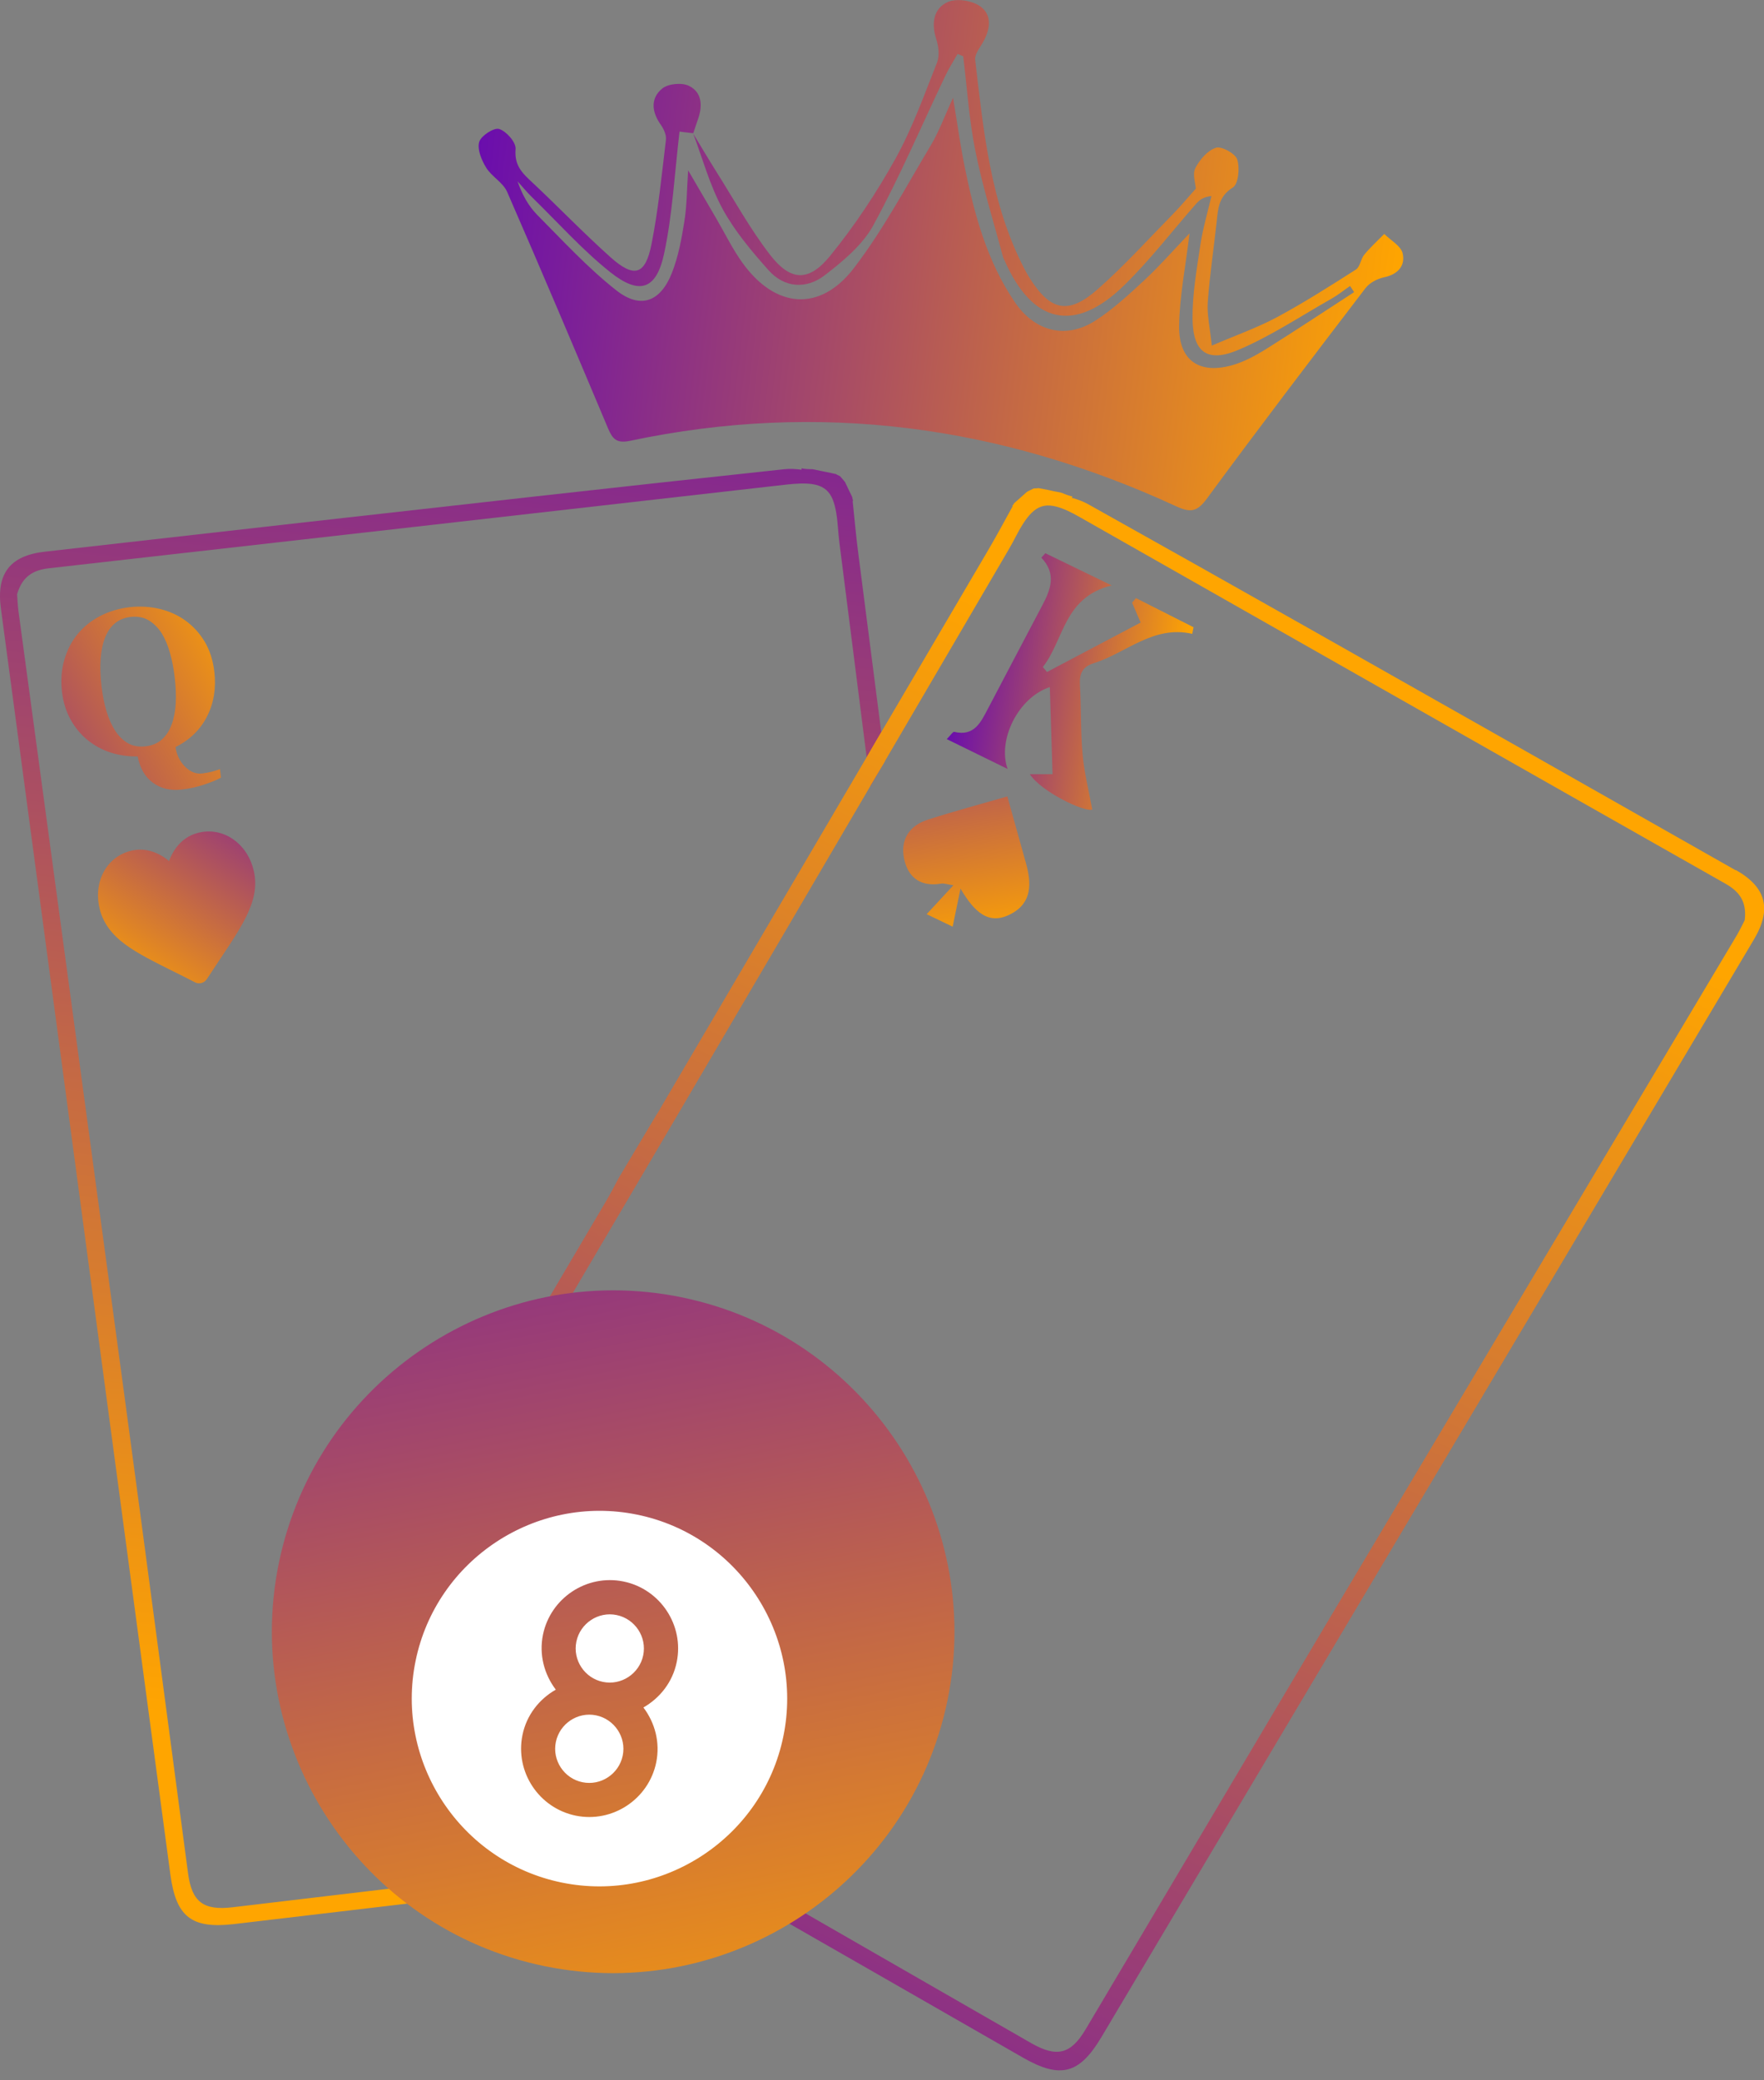 <svg width="95" height="112" viewBox="0 0 95 112" fill="none" xmlns="http://www.w3.org/2000/svg">
<rect x="0" y="0" width="95" height="112" fill="#808080" stroke="none"/>
<g clip-path="url(#clip0_2835_27)">
<path d="M38.963 100.492C38.557 100.557 38.115 100.643 37.554 100.744C37.546 100.744 37.539 100.744 37.532 100.744C36.885 100.769 36.241 100.862 35.593 101.01C35.36 100.97 35.13 100.959 34.917 100.981C33.975 101.085 33.029 101.193 32.087 101.305C31.396 101.38 30.706 101.463 30.012 101.542C29.886 101.557 29.76 101.571 29.634 101.585C23.955 102.243 18.277 102.927 12.594 103.592C10.303 103.855 9.48 103.196 9.174 100.916C8.131 93.148 7.095 85.376 6.052 77.611C4.046 62.647 2.053 47.696 0.046 32.742C-0.202 30.872 0.543 29.915 2.409 29.703C6.682 29.221 10.954 28.736 15.227 28.254C24.222 27.243 33.216 26.225 42.215 25.265C42.524 25.229 42.847 25.247 43.168 25.29V25.215C43.355 25.254 43.549 25.262 43.747 25.262C43.786 25.272 43.826 25.272 43.865 25.28C43.865 25.283 43.873 25.283 43.873 25.283C44.085 25.334 44.293 25.369 44.502 25.413C44.664 25.449 44.826 25.477 44.984 25.517H45.013C45.034 25.535 45.059 25.549 45.081 25.56C45.139 25.585 45.192 25.614 45.246 25.643C45.315 25.718 45.379 25.801 45.448 25.88C45.469 25.905 45.487 25.93 45.509 25.956L45.897 26.765V26.783C45.915 26.848 45.922 26.905 45.944 26.963C45.937 26.963 45.926 26.966 45.919 26.97C46.02 27.901 46.095 28.819 46.214 29.725C46.631 32.962 47.045 36.198 47.462 39.435C47.199 39.888 46.933 40.334 46.674 40.78C46.181 36.918 45.696 33.059 45.203 29.196C45.171 28.923 45.146 28.646 45.124 28.369C45.066 27.635 44.966 27.107 44.775 26.74C44.567 26.348 44.246 26.139 43.743 26.064C43.373 26.01 42.916 26.028 42.33 26.092C29.098 27.596 15.871 29.103 2.639 30.595C1.783 30.692 1.201 31.034 0.92 31.994C0.942 32.228 0.949 32.57 0.996 32.915C2.891 46.97 4.801 61.021 6.692 75.079C7.851 83.671 8.983 92.263 10.127 100.855C10.332 102.398 10.947 102.873 12.53 102.686C17.788 102.067 23.042 101.434 28.3 100.812C28.39 100.805 28.476 100.794 28.566 100.783C29.156 100.715 29.742 100.643 30.335 100.578C31.321 100.46 32.306 100.345 33.299 100.226C34.223 100.122 35.144 100.014 36.065 99.909C36.45 99.863 36.831 99.823 37.215 99.776C37.295 99.769 37.374 99.762 37.449 99.751C37.51 99.748 37.572 99.737 37.633 99.73C38.079 99.981 38.525 100.237 38.971 100.492H38.963Z" fill="url(#paint0_linear_2835_27)"/>
<path d="M37.294 7.132C37.725 7.844 38.15 8.56 38.592 9.265C39.535 10.758 40.391 12.315 41.462 13.707C42.566 15.138 43.545 15.195 44.692 13.793C46.019 12.167 47.199 10.387 48.22 8.553C49.133 6.913 49.77 5.118 50.464 3.367C50.608 3.004 50.547 2.493 50.421 2.101C50.148 1.252 50.273 0.45 51.043 0.108C51.514 -0.1 52.352 0.026 52.787 0.339C53.467 0.824 53.323 1.619 52.913 2.32C52.748 2.604 52.485 2.935 52.518 3.216C52.971 7.075 53.341 10.959 55.179 14.494C55.269 14.663 55.362 14.832 55.467 14.994C56.578 16.742 57.538 16.958 59.11 15.577C60.548 14.311 61.843 12.876 63.188 11.506C63.587 11.099 63.947 10.66 64.4 10.157C64.382 9.866 64.21 9.373 64.372 9.056C64.605 8.603 65.03 8.1 65.483 7.956C65.789 7.859 66.526 8.265 66.63 8.585C66.778 9.038 66.695 9.909 66.393 10.096C65.638 10.567 65.602 11.2 65.526 11.908C65.371 13.361 65.148 14.811 65.044 16.267C64.997 16.936 65.159 17.619 65.26 18.608C66.573 18.044 67.723 17.641 68.781 17.073C70.237 16.289 71.636 15.397 73.028 14.509C73.251 14.365 73.276 13.944 73.471 13.714C73.798 13.315 74.186 12.966 74.549 12.595C74.895 12.941 75.445 13.235 75.538 13.638C75.693 14.296 75.294 14.771 74.542 14.929C74.179 15.005 73.758 15.224 73.539 15.512C70.665 19.27 67.795 23.036 64.994 26.848C64.462 27.571 64.102 27.61 63.325 27.251C53.913 22.913 44.124 21.579 33.935 23.733C33.212 23.884 32.993 23.643 32.748 23.068C30.957 18.814 29.159 14.559 27.31 10.326C27.091 9.826 26.48 9.51 26.181 9.024C25.933 8.621 25.692 8.042 25.807 7.643C25.904 7.312 26.602 6.855 26.882 6.945C27.271 7.064 27.796 7.665 27.767 8.021C27.702 8.794 28.015 9.215 28.522 9.686C29.986 11.049 31.371 12.498 32.859 13.832C34.154 14.994 34.758 14.818 35.089 13.135C35.453 11.29 35.64 9.405 35.863 7.535C35.895 7.276 35.751 6.949 35.593 6.726C35.096 6.032 35.017 5.295 35.665 4.766C35.989 4.503 36.726 4.435 37.103 4.622C37.823 4.974 37.844 5.719 37.582 6.442C37.492 6.686 37.42 6.934 37.337 7.175C37.013 7.136 36.693 7.096 36.596 7.086C36.327 9.351 36.219 11.549 35.762 13.671C35.348 15.598 34.438 15.9 32.877 14.663C31.353 13.451 30.04 11.97 28.637 10.603C28.368 10.34 28.13 10.045 27.875 9.765C28.119 10.481 28.465 11.099 28.947 11.585C30.324 12.973 31.662 14.43 33.19 15.631C34.496 16.659 35.571 16.253 36.186 14.692C36.535 13.811 36.708 12.847 36.859 11.905C36.992 11.074 36.988 10.222 37.06 9.171C37.646 10.175 38.11 10.966 38.571 11.757C39.035 12.552 39.441 13.39 39.977 14.138C41.75 16.613 44.16 16.821 45.99 14.43C47.565 12.372 48.795 10.049 50.133 7.816C50.568 7.093 50.856 6.28 51.327 5.266C51.565 6.694 51.719 7.837 51.95 8.966C52.471 11.541 53.154 14.066 54.658 16.274C55.736 17.857 57.405 18.274 58.973 17.274C59.934 16.659 60.789 15.864 61.631 15.084C62.426 14.347 63.145 13.523 64.062 12.563C63.839 14.415 63.523 15.976 63.501 17.54C63.472 19.421 64.602 20.18 66.411 19.648C67.026 19.465 67.619 19.144 68.169 18.803C69.77 17.799 71.341 16.756 72.927 15.728C72.856 15.616 72.78 15.508 72.708 15.397C72.377 15.623 72.064 15.879 71.716 16.077C70.05 17.019 68.439 18.098 66.688 18.839C65.022 19.544 64.246 18.968 64.224 17.17C64.21 15.839 64.451 14.498 64.648 13.171C64.782 12.29 65.04 11.426 65.242 10.556C64.803 10.599 64.594 10.772 64.418 10.97C63.124 12.441 61.926 14.012 60.527 15.375C57.873 17.958 55.6 17.436 54.1 14.023C54.068 13.951 54.028 13.883 54.01 13.811C53.507 11.919 52.913 10.045 52.529 8.132C52.19 6.456 52.083 4.733 51.874 3.032C51.773 2.989 51.672 2.946 51.572 2.903C51.356 3.284 51.115 3.655 50.928 4.047C49.637 6.747 48.461 9.513 47.029 12.135C46.45 13.196 45.4 14.063 44.415 14.822C43.429 15.58 42.246 15.512 41.383 14.541C40.47 13.516 39.563 12.437 38.912 11.243C38.218 9.963 37.833 8.521 37.316 7.147L37.294 7.132Z" fill="url(#paint1_linear_2835_27)"/>
<path d="M54.261 41.398C53.204 40.88 52.146 40.362 50.988 39.794C51.208 39.571 51.319 39.388 51.384 39.402C52.481 39.668 52.83 38.866 53.218 38.133C54.189 36.295 55.146 34.45 56.12 32.616C56.577 31.756 56.919 30.907 56.081 30.023L56.297 29.785C57.411 30.325 58.526 30.868 59.868 31.519C57.271 32.159 57.307 34.468 56.164 35.91C56.239 36 56.311 36.09 56.386 36.18C58.062 35.295 59.738 34.41 61.429 33.518C61.238 33.072 61.105 32.759 60.968 32.447C61.037 32.364 61.109 32.285 61.177 32.202C62.209 32.723 63.245 33.248 64.277 33.77L64.209 34.126C62.108 33.648 60.659 35.155 58.897 35.709C58.285 35.899 58.124 36.28 58.16 36.885C58.231 38.129 58.192 39.38 58.303 40.621C58.39 41.592 58.634 42.553 58.821 43.585C58.422 43.746 56.077 42.632 55.462 41.682C55.843 41.682 56.164 41.682 56.685 41.682C56.638 40.132 56.588 38.582 56.538 36.992C54.837 37.55 53.714 39.837 54.261 41.387V41.398Z" fill="url(#paint2_linear_2835_27)"/>
<path d="M51.729 47.838C51.553 48.687 51.449 49.202 51.305 49.892C50.819 49.658 50.366 49.439 49.906 49.219C50.391 48.694 50.812 48.241 51.344 47.662C51.002 47.612 50.844 47.551 50.697 47.572C49.6 47.759 48.906 47.267 48.69 46.234C48.474 45.202 48.978 44.447 49.967 44.13C51.387 43.674 52.83 43.289 54.25 42.879C54.577 44.048 54.912 45.253 55.25 46.461C55.552 47.54 55.595 48.59 54.459 49.198C53.268 49.838 52.495 49.144 51.725 47.838H51.729Z" fill="url(#paint3_linear_2835_27)"/>
<path d="M12.498 45.146C11.944 44.782 11.286 44.675 10.649 44.844C10.171 44.969 9.779 45.243 9.477 45.653C9.326 45.858 9.2 46.095 9.103 46.358C8.89 46.178 8.664 46.034 8.426 45.933C7.959 45.728 7.481 45.689 7.006 45.818C6.369 45.987 5.851 46.408 5.553 47.002C5.258 47.588 5.197 48.296 5.384 48.998C5.571 49.699 6.013 50.31 6.758 50.857C7.423 51.346 8.311 51.788 9.336 52.299C9.689 52.472 10.084 52.669 10.498 52.885C10.606 52.943 10.732 52.957 10.85 52.925C10.969 52.892 11.07 52.821 11.138 52.716C11.393 52.324 11.638 51.954 11.857 51.63C12.494 50.677 13.044 49.853 13.379 49.095C13.753 48.249 13.835 47.519 13.645 46.797C13.454 46.074 13.051 45.513 12.505 45.149L12.498 45.146Z" fill="url(#paint4_linear_2835_27)"/>
<path d="M11.841 41.409C11.719 41.456 11.582 41.499 11.431 41.542C11.277 41.581 11.101 41.617 10.892 41.643C10.557 41.682 10.252 41.56 9.968 41.279C9.683 40.995 9.514 40.646 9.453 40.222C10.223 39.837 10.791 39.283 11.154 38.564C11.518 37.845 11.644 37.046 11.543 36.165C11.471 35.543 11.295 35.004 11.021 34.543C10.744 34.083 10.396 33.709 9.986 33.41C9.583 33.119 9.122 32.91 8.605 32.785C8.083 32.659 7.544 32.63 6.972 32.691C6.404 32.759 5.875 32.918 5.393 33.166C4.911 33.417 4.508 33.741 4.181 34.137C3.85 34.536 3.613 35.004 3.462 35.536C3.307 36.065 3.267 36.64 3.339 37.258C3.404 37.812 3.562 38.305 3.803 38.744C4.048 39.183 4.354 39.55 4.717 39.844C5.087 40.143 5.501 40.37 5.958 40.517C6.418 40.664 6.903 40.736 7.414 40.725C7.536 41.358 7.81 41.837 8.241 42.146C8.669 42.459 9.184 42.581 9.784 42.509C10.223 42.459 10.637 42.365 11.025 42.232C11.417 42.099 11.705 41.977 11.899 41.869L11.845 41.398L11.841 41.409ZM9.241 39.003C9.13 39.33 8.957 39.596 8.723 39.808C8.493 40.017 8.198 40.139 7.846 40.182C7.49 40.222 7.173 40.172 6.907 40.024C6.641 39.873 6.407 39.654 6.209 39.352C6.019 39.06 5.86 38.704 5.735 38.291C5.612 37.881 5.526 37.435 5.468 36.96C5.339 35.842 5.404 34.96 5.666 34.309C5.929 33.658 6.386 33.292 7.029 33.216C7.407 33.173 7.738 33.238 8.011 33.4C8.288 33.569 8.522 33.802 8.716 34.108C8.903 34.417 9.051 34.773 9.162 35.183C9.277 35.593 9.356 36.014 9.407 36.456C9.468 36.971 9.486 37.438 9.464 37.859C9.443 38.28 9.371 38.661 9.245 39.003H9.241Z" fill="url(#paint5_linear_2835_27)"/>
<path d="M47.456 39.435C47.193 39.885 46.927 40.331 46.668 40.777C46.733 41.295 46.797 41.816 46.866 42.338L47.657 40.986C47.592 40.471 47.524 39.953 47.459 39.435H47.456Z" fill="url(#paint6_linear_2835_27)"/>
<path d="M93.473 46.855C89.733 44.736 85.992 42.611 82.256 40.492C74.379 36.033 66.51 31.566 58.609 27.15C58.336 26.999 58.037 26.887 57.721 26.801L57.753 26.729C57.562 26.689 57.379 26.621 57.203 26.542C57.163 26.535 57.127 26.524 57.088 26.509C57.084 26.509 57.081 26.509 57.081 26.509C56.868 26.474 56.66 26.427 56.451 26.38C56.289 26.348 56.127 26.315 55.962 26.287L55.933 26.279C55.908 26.279 55.883 26.287 55.858 26.29C55.797 26.29 55.732 26.294 55.671 26.297C55.577 26.34 55.487 26.391 55.394 26.434C55.365 26.452 55.34 26.466 55.307 26.481L54.639 27.074L54.62 27.088C54.588 27.142 54.556 27.193 54.516 27.239C54.523 27.243 54.534 27.25 54.538 27.254C54.085 28.074 53.653 28.883 53.186 29.674C51.276 32.929 49.366 36.177 47.456 39.428C47.194 39.881 46.928 40.327 46.669 40.773C43.026 46.97 39.386 53.17 35.743 59.367L35.671 59.489C35.567 59.669 35.466 59.859 35.347 60.028L33.294 63.467V63.474C33.078 63.88 32.862 64.29 32.628 64.689C28.298 72.037 23.954 79.377 19.616 86.725C18.3 88.954 18.591 89.98 20.864 91.26C24.461 93.285 28.05 95.313 31.639 97.349C32.125 97.626 32.589 97.956 33.269 98.399C33.858 98.679 34.423 99.017 34.97 99.413C35.2 99.474 35.419 99.55 35.603 99.65C35.754 99.733 35.901 99.823 36.052 99.906C36.437 99.859 36.818 99.819 37.203 99.773C37.282 99.765 37.361 99.758 37.437 99.747C37.498 99.744 37.559 99.733 37.62 99.726C37.545 99.683 37.469 99.639 37.394 99.593C36.25 98.942 35.113 98.287 33.97 97.64C33.898 97.6 33.83 97.561 33.765 97.521C31.582 96.284 29.406 95.05 27.223 93.817C27.147 93.774 27.065 93.723 26.989 93.68C25.058 92.587 23.13 91.497 21.199 90.4C19.559 89.469 19.447 88.94 20.386 87.354C25.119 79.345 29.845 71.328 34.56 63.308C35.171 62.273 35.782 61.237 36.39 60.197C39.886 54.245 43.378 48.289 46.867 42.33L47.658 40.978C49.88 37.176 52.103 33.382 54.326 29.581C54.466 29.343 54.595 29.099 54.725 28.851C55.063 28.2 55.365 27.754 55.689 27.495C56.034 27.214 56.412 27.15 56.901 27.279C57.26 27.373 57.678 27.567 58.188 27.862C69.769 34.436 81.342 41.017 92.93 47.581C93.678 48.005 94.081 48.548 93.962 49.541C93.854 49.746 93.71 50.059 93.534 50.358C86.273 62.539 79.001 74.713 71.743 86.897C67.309 94.346 62.892 101.808 58.465 109.26C57.67 110.598 56.919 110.792 55.534 110.001C50.941 107.368 46.356 104.721 41.763 102.085C41.691 102.038 41.609 101.999 41.533 101.952C41.019 101.654 40.508 101.359 39.99 101.067C39.649 100.873 39.31 100.672 38.969 100.477C38.562 100.542 38.12 100.629 37.559 100.729C37.552 100.729 37.545 100.729 37.537 100.729C37.721 100.834 37.904 100.938 38.088 101.042C38.692 101.387 39.3 101.733 39.904 102.074C40.015 102.139 40.127 102.2 40.231 102.265C45.198 105.103 50.154 107.954 55.117 110.796C57.124 111.939 58.138 111.655 59.314 109.681C63.324 102.945 67.327 96.209 71.337 89.469C79.048 76.5 86.755 63.531 94.466 50.566C95.426 48.944 95.124 47.768 93.48 46.84L93.473 46.855Z" fill="url(#paint7_linear_2835_27)"/>
<path d="M42.841 93.522C43.978 87.966 40.267 82.515 34.554 81.347C28.841 80.178 23.288 83.734 22.151 89.29C21.015 94.846 24.725 100.297 30.439 101.466C36.152 102.634 41.705 99.078 42.841 93.522Z" fill="white"/>
<path d="M33.579 85.147C31.597 84.741 29.648 86.032 29.241 88.013C29.022 89.092 29.31 90.146 29.932 90.97C29.04 91.48 28.357 92.336 28.137 93.415C27.731 95.397 29.022 97.346 31.004 97.753C32.985 98.159 34.935 96.868 35.341 94.886C35.56 93.807 35.273 92.754 34.651 91.93C35.542 91.419 36.226 90.563 36.445 89.484C36.852 87.503 35.56 85.553 33.579 85.147ZM31.367 95.954C30.378 95.753 29.73 94.775 29.936 93.786C30.14 92.797 31.115 92.149 32.104 92.354C33.093 92.559 33.741 93.534 33.536 94.523C33.331 95.512 32.356 96.159 31.367 95.954ZM32.471 90.552C31.482 90.351 30.835 89.373 31.04 88.384C31.245 87.395 32.219 86.748 33.208 86.953C34.197 87.157 34.845 88.132 34.64 89.121C34.435 90.11 33.46 90.757 32.471 90.552Z" fill="url(#paint8_linear_2835_27)"/>
<path d="M36.705 69.845C26.782 67.816 17.047 74.247 15.014 84.169C12.986 94.092 19.416 103.827 29.339 105.859C39.262 107.888 48.997 101.457 51.029 91.535C53.058 81.612 46.627 71.876 36.705 69.845ZM30.26 101.357C24.804 100.242 21.265 94.883 22.38 89.427C23.495 83.971 28.854 80.433 34.309 81.547C39.765 82.662 43.304 88.021 42.189 93.477C41.074 98.933 35.716 102.471 30.26 101.357Z" fill="url(#paint9_linear_2835_27)"/>
</g>
<defs>
<linearGradient id="paint0_linear_2835_27" x1="26.693" y1="8.113" x2="17.534" y2="93.294" gradientUnits="userSpaceOnUse">
<stop stop-color="#6A0DAD"/>
<stop offset="1" stop-color="#FFA500"/>
</linearGradient>
<linearGradient id="paint1_linear_2835_27" x1="25.521" y1="9.857" x2="75.335" y2="15.824" gradientUnits="userSpaceOnUse">
<stop stop-color="#6A0DAD"/>
<stop offset="1" stop-color="#FFA500"/>
</linearGradient>
<linearGradient id="paint2_linear_2835_27" x1="51.571" y1="35.832" x2="63.709" y2="37.611" gradientUnits="userSpaceOnUse">
<stop stop-color="#6A0DAD"/>
<stop offset="1" stop-color="#FFA500"/>
</linearGradient>
<linearGradient id="paint3_linear_2835_27" x1="49.703" y1="32.374" x2="52.793" y2="51.192" gradientUnits="userSpaceOnUse">
<stop stop-color="#6A0DAD"/>
<stop offset="1" stop-color="#FFA500"/>
</linearGradient>
<linearGradient id="paint4_linear_2835_27" x1="14.915" y1="39.873" x2="5.954" y2="53.478" gradientUnits="userSpaceOnUse">
<stop stop-color="#6A0DAD"/>
<stop offset="1" stop-color="#FFA500"/>
</linearGradient>
<linearGradient id="paint5_linear_2835_27" x1="-4.462" y1="44.725" x2="14.294" y2="34.424" gradientUnits="userSpaceOnUse">
<stop stop-color="#6A0DAD"/>
<stop offset="1" stop-color="#FFA500"/>
</linearGradient>
<linearGradient id="paint6_linear_2835_27" x1="45.943" y1="41.634" x2="47.681" y2="40.566" gradientUnits="userSpaceOnUse">
<stop stop-color="#6A0DAD"/>
<stop offset="1" stop-color="#FFA500"/>
</linearGradient>
<linearGradient id="paint7_linear_2835_27" x1="29.758" y1="121.764" x2="71.103" y2="41.256" gradientUnits="userSpaceOnUse">
<stop stop-color="#6A0DAD"/>
<stop offset="1" stop-color="#FFA500"/>
</linearGradient>
<linearGradient id="paint8_linear_2835_27" x1="24.452" y1="50.517" x2="37.272" y2="117.541" gradientUnits="userSpaceOnUse">
<stop stop-color="#6A0DAD"/>
<stop offset="1" stop-color="#FFA500"/>
</linearGradient>
<linearGradient id="paint9_linear_2835_27" x1="25.825" y1="50.252" x2="38.645" y2="117.276" gradientUnits="userSpaceOnUse">
<stop stop-color="#6A0DAD"/>
<stop offset="1" stop-color="#FFA500"/>
</linearGradient>
<clipPath id="clip0_2835_27">
<rect width="95" height="111.479" fill="white"/>
</clipPath>
</defs>
</svg>
